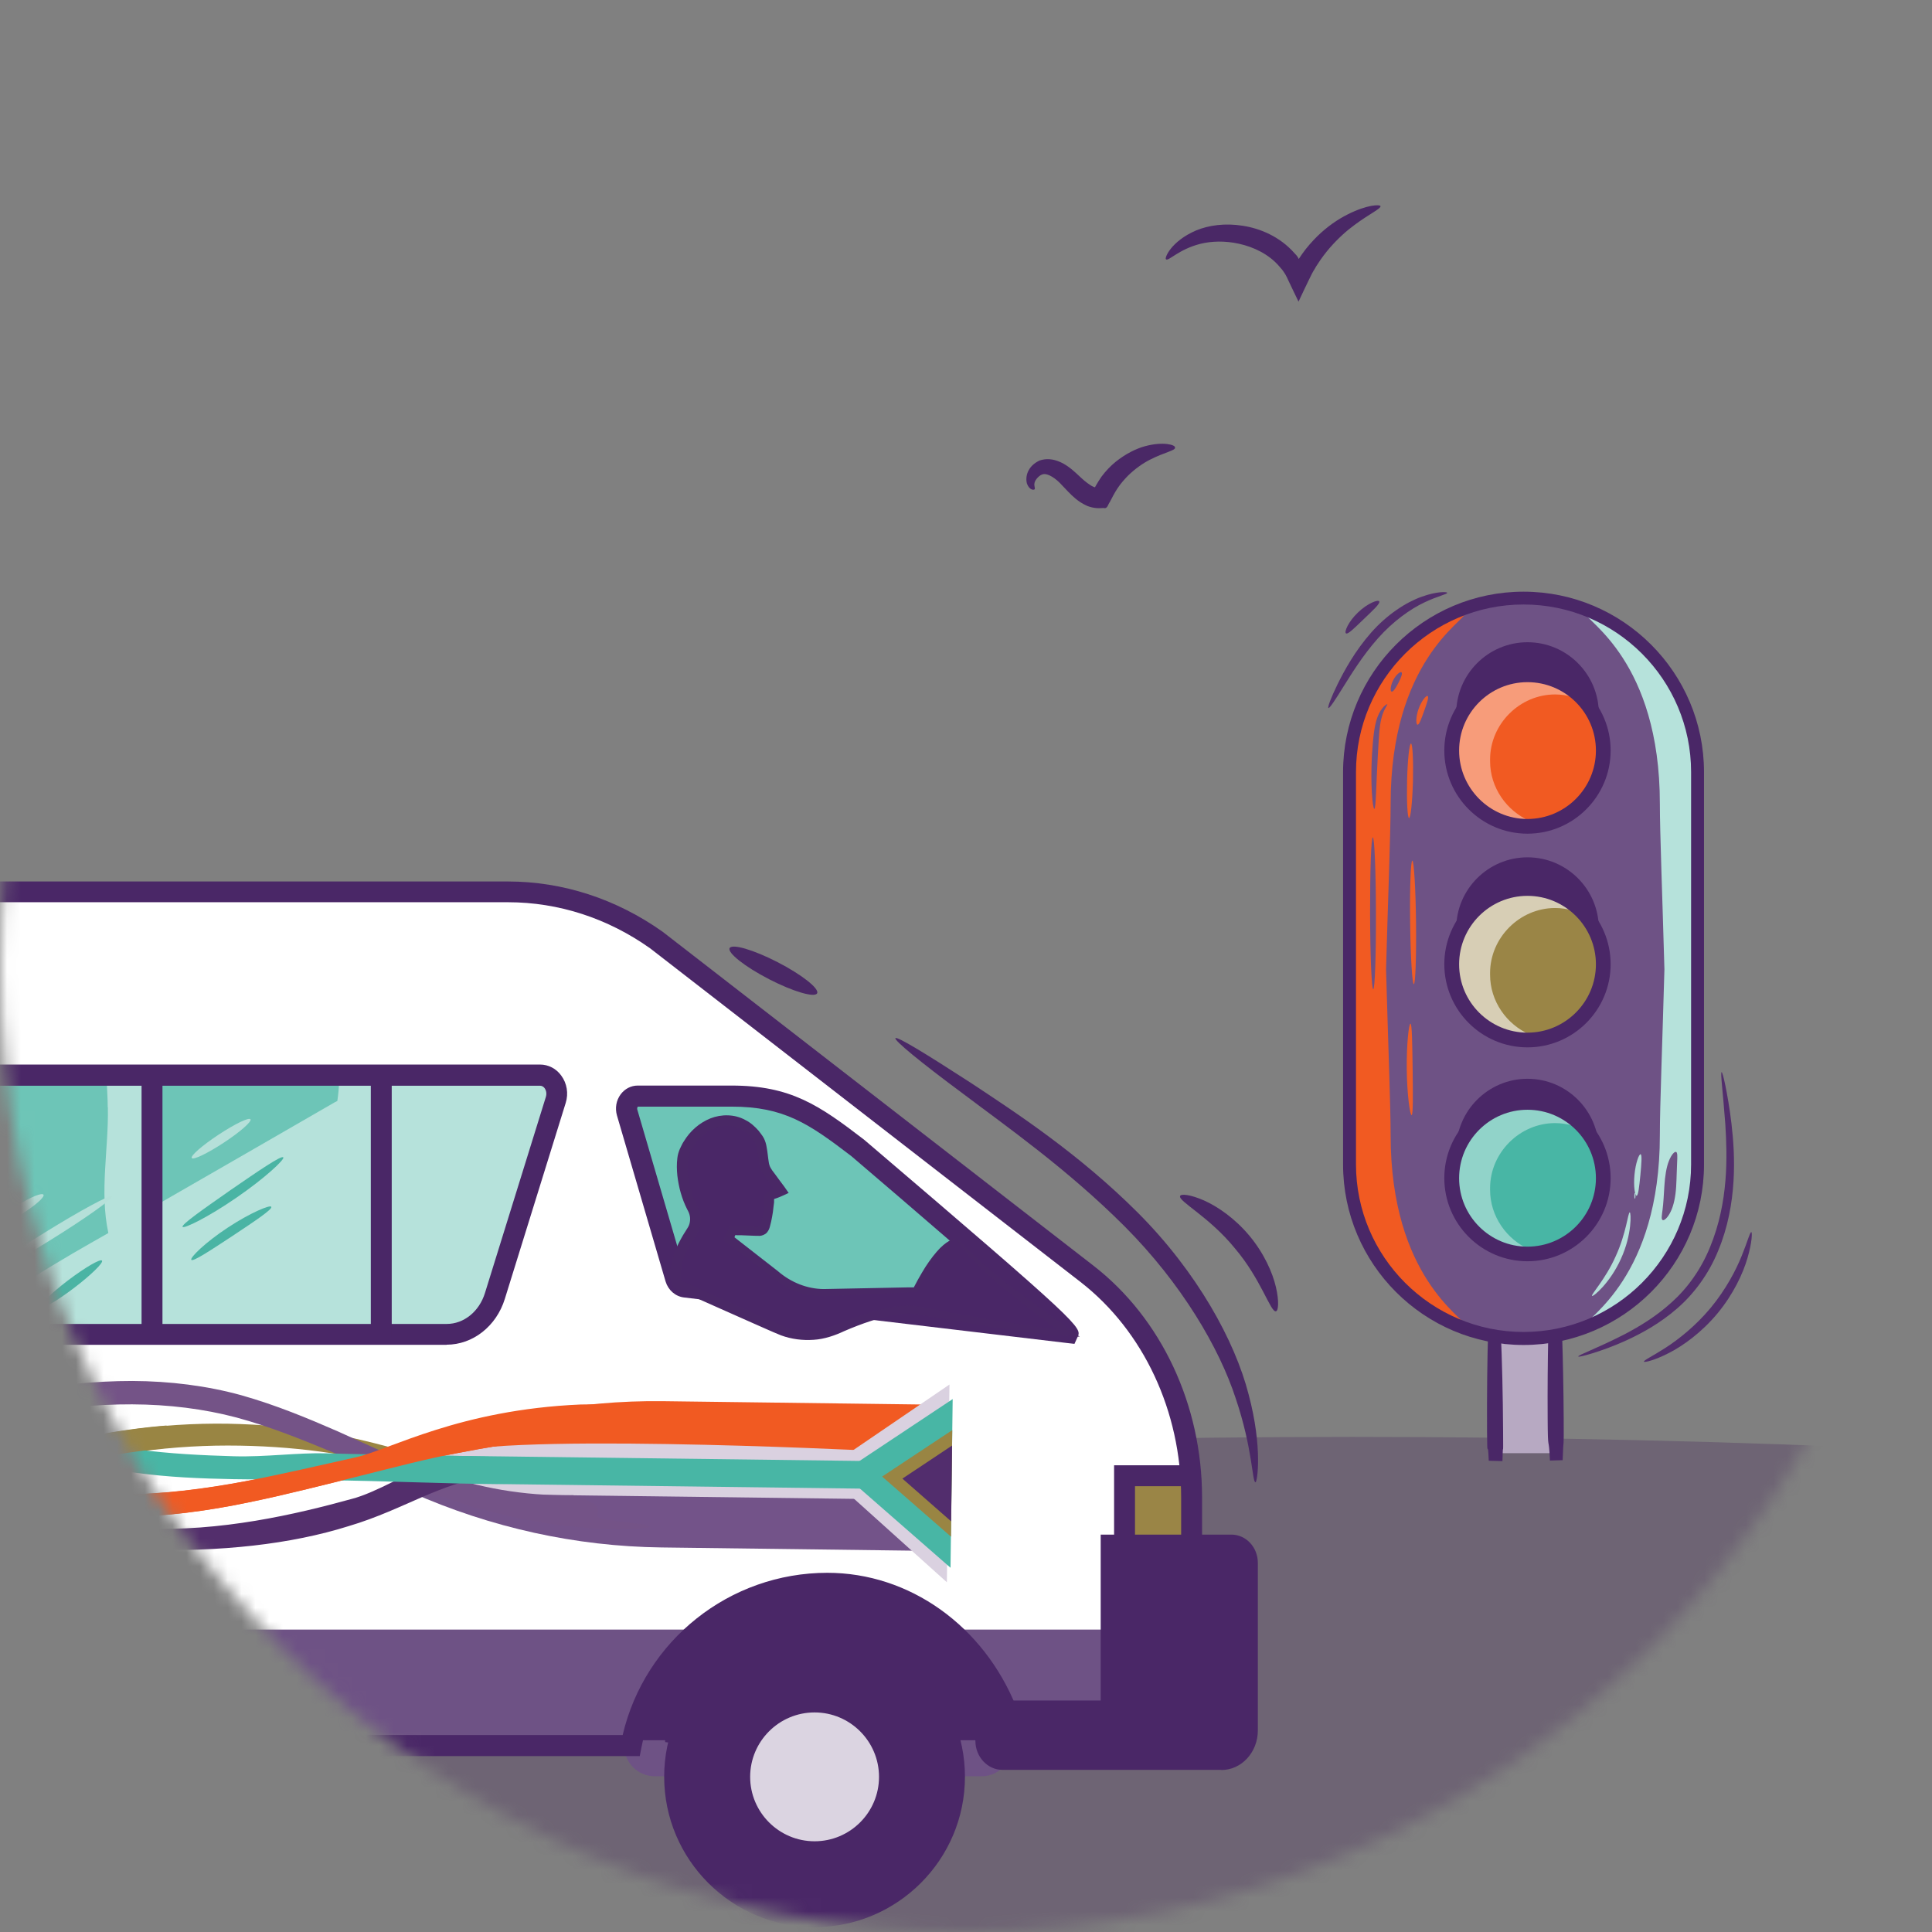 <?xml version="1.0" encoding="UTF-8" standalone="no"?>
<svg xmlns="http://www.w3.org/2000/svg" fill="none" height="140" viewBox="0 0 140 140" width="140">
<rect x="0" y="0" width="140" height="140" fill="#808080" stroke="none"/>
<mask height="140" id="mask0_31_6113" maskUnits="userSpaceOnUse" style="mask-type:alpha" width="140" x="0" y="0">
<circle cx="70" cy="70" fill="#F1F1F1" r="70"/>
</mask>
<g mask="url(#mask0_31_6113)">
<path d="M100.034 14.924C100.098 15.118 99.27 15.467 98.145 16.308C97.576 16.722 96.955 17.279 96.347 17.977C96.049 18.326 95.751 18.715 95.48 19.141C95.402 19.245 95.351 19.348 95.273 19.478C95.131 19.698 95.001 19.956 94.872 20.228C94.613 20.759 94.354 21.302 94.096 21.858C93.85 21.341 93.591 20.823 93.345 20.293C93.216 19.982 93.073 19.762 92.918 19.555L92.686 19.284C91.922 18.404 90.835 17.899 89.8 17.667C88.765 17.434 87.782 17.473 86.993 17.667C85.402 18.068 84.677 18.947 84.496 18.792C84.354 18.74 84.832 17.485 86.683 16.696C87.588 16.321 88.778 16.153 90.059 16.36C91.327 16.554 92.737 17.149 93.785 18.326C93.902 18.443 94.005 18.559 94.083 18.702V18.727H94.096V18.753H94.121L94.367 18.391C94.704 17.912 95.079 17.498 95.441 17.136C96.191 16.399 96.968 15.881 97.666 15.532C99.051 14.833 100.008 14.794 100.047 14.95L100.034 14.924Z" fill="#4A2866"/>
<path d="M85.153 32.439C85.153 32.659 84.377 32.775 83.342 33.306C82.824 33.565 82.255 33.965 81.724 34.483C81.466 34.755 81.207 35.039 80.987 35.376C80.883 35.544 80.767 35.712 80.677 35.893C80.651 35.932 80.521 36.204 80.418 36.385C80.288 36.54 80.263 36.889 79.978 36.812C79.745 36.825 79.525 36.838 79.292 36.799C79.059 36.76 78.801 36.682 78.697 36.618C78.412 36.488 78.167 36.32 77.96 36.152C77.546 35.816 77.235 35.44 76.976 35.182C76.472 34.612 75.942 34.328 75.644 34.354C75.32 34.38 75.01 34.781 74.971 34.975C74.906 35.208 75.036 35.376 74.971 35.453C74.945 35.518 74.596 35.544 74.415 35.039C74.285 34.561 74.441 33.784 75.333 33.37C76.317 33.034 77.261 33.629 77.895 34.211C78.244 34.522 78.516 34.806 78.826 35.026C78.982 35.143 79.124 35.233 79.266 35.285L79.344 35.311C79.344 35.311 79.318 35.363 79.409 35.194C79.538 34.962 79.68 34.742 79.823 34.535C80.133 34.121 80.469 33.772 80.832 33.474C81.556 32.892 82.307 32.517 82.966 32.335C84.312 31.973 85.166 32.245 85.14 32.413L85.153 32.439Z" fill="#4A2866"/>
<ellipse cx="98" cy="132.562" fill="#442359" opacity="0.3" rx="160.125" ry="28.438"/>
<path d="M122.68 84.383V55.951C122.68 49.182 117.17 43.672 110.401 43.672C103.631 43.672 98.121 49.182 98.121 55.951V84.383C98.121 91.152 103.631 96.663 110.401 96.663C117.17 96.663 122.68 91.152 122.68 84.383ZM110.683 91.255C107.436 91.255 104.794 88.614 104.794 85.367C104.794 82.12 107.436 79.478 110.683 79.478C113.93 79.478 116.571 82.12 116.571 85.367C116.571 88.614 113.93 91.255 110.683 91.255ZM110.683 75.763C107.436 75.763 104.794 73.122 104.794 69.875C104.794 66.628 107.436 63.986 110.683 63.986C113.93 63.986 116.571 66.628 116.571 69.875C116.571 73.122 113.93 75.763 110.683 75.763ZM110.683 60.272C107.436 60.272 104.794 57.63 104.794 54.383C104.794 51.136 107.436 48.494 110.683 48.494C113.93 48.494 116.571 51.136 116.571 54.383C116.571 57.63 113.93 60.272 110.683 60.272Z" fill="#6E5285"/>
<path d="M110.69 62.125C107.842 62.125 105.523 64.443 105.523 67.291C105.523 70.139 107.842 72.458 110.69 72.458C113.538 72.458 115.856 70.139 115.856 67.291C115.856 64.443 113.538 62.125 110.69 62.125Z" fill="#4A2767"/>
<path d="M110.69 78.172C107.842 78.172 105.523 80.49 105.523 83.338C105.523 86.186 107.842 88.504 110.69 88.504C113.538 88.504 115.856 86.186 115.856 83.338C115.856 80.49 113.538 78.172 110.69 78.172Z" fill="#4A2767"/>
<path d="M110.687 80.273C107.881 80.273 105.59 82.557 105.59 85.371C105.59 88.185 107.874 90.469 110.687 90.469C113.501 90.469 115.778 88.185 115.778 85.371C115.778 82.557 113.494 80.273 110.687 80.273Z" fill="#48B6A5"/>
<path d="M112.318 97.164L112.16 97.185C111.493 97.274 110.935 97.322 110.399 97.322C109.91 97.322 109.408 97.288 108.803 97.212L108.645 97.192V97.357C108.72 99.262 108.768 101.477 108.782 103.761C108.782 104.236 108.782 105.302 108.782 105.302H112.304V105.165C112.291 104.38 112.277 103.576 112.277 102.743C112.263 100.858 112.277 99.035 112.311 97.322V97.164H112.318Z" fill="#B7A9C2"/>
<path d="M110.687 64.781C107.881 64.781 105.59 67.065 105.59 69.879C105.59 72.692 107.874 74.976 110.687 74.976C113.501 74.976 115.778 72.692 115.778 69.879C115.778 67.065 113.494 64.781 110.687 64.781Z" fill="#9A8546"/>
<path d="M110.69 46.539C107.842 46.539 105.523 48.857 105.523 51.705C105.523 54.553 107.842 56.872 110.69 56.872C113.538 56.872 115.856 54.553 115.856 51.705C115.856 48.857 113.538 46.539 110.69 46.539Z" fill="#4A2767"/>
<path d="M110.687 49.297C107.881 49.297 105.59 51.581 105.59 54.394C105.59 57.208 107.874 59.492 110.687 59.492C113.501 59.492 115.778 57.208 115.778 54.394C115.778 51.581 113.494 49.297 110.687 49.297Z" fill="#F15A22"/>
<path d="M107.977 55.151V55.034C107.977 52.468 110.123 50.322 112.689 50.322C113.136 50.322 113.563 50.391 113.976 50.508C113.088 49.751 111.939 49.297 110.687 49.297C107.881 49.297 105.59 51.581 105.59 54.394C105.59 57.208 107.874 59.492 110.687 59.492H110.852C109.174 58.756 107.977 57.077 107.977 55.158V55.151Z" fill="#F79C7A"/>
<path d="M107.977 70.628V70.511C107.977 67.945 110.123 65.798 112.689 65.798C113.136 65.798 113.563 65.867 113.976 65.984C113.088 65.228 111.939 64.773 110.687 64.773C107.881 64.773 105.59 67.057 105.59 69.871C105.59 72.685 107.874 74.969 110.687 74.969H110.852C109.174 74.232 107.977 72.554 107.977 70.635V70.628Z" fill="#D7CEB5"/>
<path d="M107.977 86.214V86.097C107.977 83.531 110.123 81.384 112.689 81.384C113.136 81.384 113.563 81.453 113.976 81.57C113.088 80.813 111.939 80.359 110.687 80.359C107.881 80.359 105.59 82.643 105.59 85.457C105.59 88.27 107.874 90.554 110.687 90.554H110.852C109.174 89.818 107.977 88.14 107.977 86.221V86.214Z" fill="#91D3C9"/>
<path d="M100.77 82.238C100.77 80.14 100.584 75.476 100.439 70.241C100.584 65.005 100.77 60.341 100.77 58.243C100.77 47.904 106.122 45.021 106.19 44.43C101.492 46.156 98.121 50.662 98.121 55.952V84.536C98.121 89.826 101.492 94.332 106.19 96.058C106.122 95.467 100.77 92.584 100.77 82.245V82.238Z" fill="#F15A22"/>
<path d="M120.28 82.238C120.28 80.14 120.466 75.476 120.61 70.241C120.466 65.005 120.28 60.341 120.28 58.243C120.28 47.904 114.928 45.021 114.859 44.43C119.558 46.156 122.929 50.662 122.929 55.952V84.536C122.929 89.826 119.558 94.332 114.859 96.058C114.928 95.467 120.28 92.584 120.28 82.245V82.238Z" fill="#B6E2DB"/>
<path d="M102.245 53.883C102.362 53.883 102.423 55.094 102.389 56.586C102.348 58.072 102.224 59.276 102.107 59.276C101.99 59.276 101.928 58.065 101.963 56.573C101.997 55.08 102.128 53.883 102.245 53.883Z" fill="#EF5D26"/>
<path d="M102.452 71.317C102.335 71.317 102.212 69.315 102.184 66.846C102.15 64.376 102.225 62.374 102.342 62.367C102.459 62.36 102.583 64.369 102.611 66.839C102.638 69.308 102.569 71.31 102.452 71.317Z" fill="#EF5D26"/>
<path d="M102.29 80.804C102.173 80.811 101.96 79.332 101.939 77.496C101.919 75.659 102.091 74.173 102.207 74.18C102.324 74.18 102.338 75.666 102.366 77.489C102.386 79.312 102.407 80.797 102.29 80.804Z" fill="#EF5D26"/>
<path d="M118.097 87.852C118.2 87.838 118.269 89.448 117.464 91.209C116.673 92.977 115.427 93.995 115.366 93.905C115.269 93.816 116.329 92.715 117.078 91.037C117.849 89.365 117.973 87.845 118.097 87.852Z" fill="#B5E0D9"/>
<path d="M121.454 83.469C121.565 83.517 121.551 83.806 121.53 84.246C121.503 84.686 121.503 85.285 121.461 85.987C121.42 86.688 121.282 87.369 121.055 87.816C120.835 88.27 120.574 88.47 120.478 88.408C120.368 88.346 120.423 88.064 120.478 87.638C120.533 87.211 120.567 86.619 120.608 85.931C120.65 85.237 120.753 84.569 120.939 84.115C121.124 83.654 121.351 83.427 121.454 83.476V83.469Z" fill="#6E5284"/>
<path d="M99.509 71.68C99.392 71.68 99.288 69.217 99.282 66.183C99.275 63.149 99.357 60.68 99.481 60.68C99.598 60.68 99.701 63.136 99.708 66.176C99.715 69.217 99.632 71.68 99.509 71.68Z" fill="#6E5284"/>
<path d="M100.524 51.031C100.573 51.079 100.263 51.389 100.105 52.049C99.933 52.696 99.912 53.673 99.843 54.739C99.72 56.872 99.706 58.605 99.589 58.612C99.472 58.619 99.293 56.872 99.417 54.718C99.493 53.645 99.555 52.662 99.816 51.967C100.077 51.258 100.504 50.99 100.524 51.038V51.031Z" fill="#6E5284"/>
<path d="M103.456 50.443C103.559 50.505 103.394 50.966 103.201 51.516C103.002 52.066 102.844 52.527 102.72 52.514C102.603 52.5 102.582 51.97 102.795 51.372C103.009 50.773 103.353 50.374 103.449 50.436L103.456 50.443Z" fill="#EF5D26"/>
<path d="M101.555 48.715C101.651 48.784 101.527 49.114 101.335 49.485C101.142 49.857 100.956 50.153 100.839 50.118C100.729 50.084 100.75 49.699 100.956 49.293C101.163 48.887 101.465 48.646 101.555 48.715Z" fill="#6E5284"/>
<path d="M118.512 86.651C118.512 86.768 118.492 86.864 118.471 86.864C118.45 86.864 118.43 86.768 118.43 86.651C118.43 86.534 118.45 86.438 118.471 86.438C118.492 86.438 118.512 86.534 118.512 86.651Z" fill="#B5E0D9"/>
<path d="M118.882 83.641C118.999 83.669 118.944 84.336 118.868 85.155C118.786 85.974 118.717 86.641 118.593 86.648C118.476 86.648 118.359 85.967 118.442 85.114C118.524 84.267 118.772 83.614 118.882 83.641Z" fill="#B5E0D9"/>
<path d="M112.314 105.837C112.624 105.83 112.926 105.816 113.236 105.809C113.298 103.814 113.325 105.452 113.311 102.748C113.298 100.602 113.256 98.593 113.201 96.859C112.864 96.887 112.527 96.901 112.19 96.901C112.156 98.627 112.135 100.622 112.149 102.748C112.163 105.465 112.225 103.835 112.314 105.837Z" fill="#4A2767"/>
<path d="M107.881 105.85C108.211 105.856 108.542 105.87 108.872 105.877C108.913 104.068 108.934 106.056 108.92 103.772C108.906 101.062 108.844 98.571 108.755 96.576C108.452 96.521 108.143 96.459 107.84 96.391C107.771 98.42 107.744 100.986 107.757 103.779C107.771 106.056 107.812 104.054 107.881 105.856V105.85Z" fill="#4A2767"/>
<path d="M110.686 60.412C107.364 60.412 104.66 57.708 104.66 54.386C104.66 51.063 107.364 48.359 110.686 48.359C114.009 48.359 116.713 51.063 116.713 54.386C116.713 57.708 114.009 60.412 110.686 60.412ZM110.686 49.432C107.955 49.432 105.733 51.654 105.733 54.386C105.733 57.117 107.955 59.346 110.686 59.346C113.417 59.346 115.646 57.123 115.646 54.386C115.646 51.648 113.424 49.432 110.686 49.432Z" fill="#4A2767"/>
<path d="M110.686 75.896C107.364 75.896 104.66 73.193 104.66 69.87C104.66 66.547 107.364 63.844 110.686 63.844C114.009 63.844 116.713 66.547 116.713 69.87C116.713 73.193 114.009 75.896 110.686 75.896ZM110.686 64.917C107.955 64.917 105.733 67.139 105.733 69.877C105.733 72.615 107.955 74.83 110.686 74.83C113.417 74.83 115.646 72.608 115.646 69.877C115.646 67.146 113.424 64.917 110.686 64.917Z" fill="#4A2767"/>
<path d="M110.686 91.396C107.364 91.396 104.66 88.693 104.66 85.37C104.66 82.047 107.364 79.344 110.686 79.344C114.009 79.344 116.713 82.047 116.713 85.37C116.713 88.693 114.009 91.396 110.686 91.396ZM110.686 80.417C107.955 80.417 105.733 82.639 105.733 85.377C105.733 88.115 107.955 90.337 110.686 90.337C113.417 90.337 115.646 88.115 115.646 85.377C115.646 82.639 113.424 80.417 110.686 80.417Z" fill="#4A2767"/>
<path d="M110.402 97.462C103.192 97.462 97.324 91.594 97.324 84.384V55.952C97.324 48.743 103.192 42.875 110.402 42.875C117.611 42.875 123.479 48.743 123.479 55.952V84.384C123.479 91.594 117.611 97.462 110.402 97.462ZM110.402 43.804C103.708 43.804 98.26 49.252 98.26 55.946V84.377C98.26 91.071 103.708 96.519 110.402 96.519C117.095 96.519 122.543 91.071 122.543 84.377V55.946C122.543 49.252 117.095 43.804 110.402 43.804Z" fill="#4A2767"/>
<path d="M104.87 42.958C104.883 43.061 104.195 43.185 103.205 43.659C102.214 44.127 100.955 45.008 99.841 46.267C98.727 47.525 97.922 48.853 97.323 49.802C96.731 50.759 96.346 51.343 96.264 51.302C96.188 51.261 96.429 50.6 96.924 49.582C97.426 48.571 98.19 47.168 99.359 45.84C100.529 44.512 101.925 43.625 103.026 43.24C104.127 42.841 104.863 42.882 104.863 42.951L104.87 42.958Z" fill="#522E6C"/>
<path d="M99.943 43.579C100.032 43.737 99.482 44.226 98.842 44.845C98.196 45.457 97.686 45.993 97.535 45.897C97.391 45.808 97.693 45.058 98.402 44.384C99.104 43.71 99.86 43.428 99.95 43.579H99.943Z" fill="#522E6C"/>
<path d="M124.756 77.694C124.797 77.694 124.9 78.038 125.031 78.685C125.162 79.332 125.334 80.274 125.471 81.444C125.609 82.62 125.712 84.037 125.616 85.612C125.519 87.188 125.217 88.928 124.508 90.627C123.82 92.333 122.726 93.785 121.522 94.824C120.319 95.869 119.06 96.564 117.987 97.066C116.907 97.569 115.998 97.878 115.372 98.071C114.74 98.263 114.382 98.339 114.368 98.298C114.327 98.195 115.716 97.72 117.787 96.653C118.812 96.11 120.009 95.395 121.13 94.376C122.259 93.365 123.256 92.003 123.916 90.373C125.265 87.105 125.168 83.789 125.024 81.478C124.852 79.146 124.653 77.701 124.756 77.688V77.694Z" fill="#522E6C"/>
<path d="M126.907 89.282C126.982 89.296 126.962 90.025 126.632 91.153C126.308 92.281 125.607 93.781 124.458 95.17C123.302 96.56 121.961 97.523 120.915 98.053C119.869 98.589 119.154 98.741 119.126 98.672C119.092 98.576 119.739 98.28 120.688 97.668C121.637 97.055 122.869 96.085 123.969 94.764C125.063 93.437 125.792 92.047 126.212 91.001C126.638 89.956 126.81 89.261 126.914 89.282H126.907Z" fill="#522E6C"/>
<path d="M71.125 128.715H47.447C46.222 128.715 45.219 127.712 45.219 126.486C45.219 125.261 46.222 124.258 47.447 124.258H71.125C72.35 124.258 73.353 125.261 73.353 126.486C73.353 127.712 72.35 128.715 71.125 128.715Z" fill="#6E5285"/>
<path d="M49.274 90.392C49.396 90.125 49.541 89.858 49.686 89.601L50.02 89.078C50.121 88.922 50.188 88.754 50.221 88.576C50.288 88.197 50.221 87.863 49.998 87.495C49.653 86.816 49.419 86.036 49.307 85.144C49.252 84.676 49.263 84.286 49.307 83.919C49.33 83.729 49.385 83.517 49.474 83.306L49.564 83.116C49.619 83.005 49.675 82.882 49.742 82.771C50.176 82.047 50.823 81.49 51.558 81.2C51.904 81.066 52.271 80.988 52.65 80.988C53.096 80.988 53.53 81.088 53.887 81.289C54.199 81.445 54.489 81.679 54.8 82.036L54.912 82.192C54.99 82.292 55.057 82.381 55.135 82.515C55.235 82.704 55.28 82.894 55.313 83.072C55.346 83.272 55.38 83.462 55.402 83.651C55.425 83.829 55.447 83.997 55.48 84.164C55.536 84.565 55.692 84.777 55.937 85.089L56.65 86.069L56.806 86.303L56.65 86.37C56.505 86.437 56.361 86.504 56.205 86.559L56.004 86.626L55.859 86.649L55.803 87.417C55.781 87.64 55.748 87.874 55.703 88.097C55.658 88.32 55.614 88.543 55.547 88.766C55.502 88.899 55.48 89 55.369 89.111C55.269 89.222 55.09 89.256 55.012 89.267H54.856C54.6 89.267 54.366 89.267 54.132 89.245L53.252 89.2L53.107 89.222L53.04 89.334L52.884 89.668L56.171 92.22C57.151 93.067 58.377 93.557 59.625 93.568L66.222 93.434L66.366 93.323L66.667 92.755C66.846 92.42 67.035 92.12 67.213 91.841C67.559 91.295 67.904 90.86 68.238 90.537C68.45 90.337 68.65 90.181 68.873 90.058L69.152 89.902L68.907 89.69C66.467 87.573 63.87 85.356 61.776 83.562C58.645 81.166 56.84 79.93 52.973 79.93H46.176C45.942 80.019 45.853 80.231 45.92 80.442L48.984 90.916L49.229 90.381L49.274 90.392Z" fill="#6DC5B7"/>
<path d="M-60.541 111.494C-60.619 113.232 -60.686 114.87 -60.73 116.386V116.62H-55.493V125.957H-40.507L-40.462 125.79C-38.869 118.971 -32.852 114.202 -25.844 114.202C-18.835 114.202 -12.818 118.96 -11.225 125.79L-11.18 125.957H45.301L45.345 125.79C46.939 118.971 52.956 114.202 59.964 114.202C65.602 114.202 70.806 117.779 73.235 123.316L73.291 123.45H79.987V111.427H80.957V106.402H85.703L85.681 106.157C85.079 100.731 82.439 95.85 78.438 92.742L47.251 68.562C44.12 66.345 40.521 65.164 36.799 65.164H-48.953C-50.546 65.164 -51.984 66.156 -52.719 67.738C-55.85 74.524 -58.123 84.507 -59.483 97.421L-59.505 97.666H-56.586V111.271H-60.508V111.483L-60.541 111.494ZM45.167 79.415C45.423 79.07 45.813 78.88 46.226 78.88H53.023C57.223 78.88 59.262 80.284 62.494 82.747C76.89 95.026 78.104 96.196 77.926 96.708L77.792 97.087H77.324L63.363 95.427L63.073 95.505C62.471 95.694 61.847 95.939 61.09 96.251C60.555 96.508 59.764 96.808 58.95 96.853C58.805 96.853 58.672 96.864 58.538 96.864C57.903 96.864 57.279 96.753 56.677 96.53C56.209 96.341 55.764 96.14 55.318 95.939L50.761 93.912L49.58 93.755C49.045 93.689 48.599 93.299 48.443 92.753L44.922 80.73C44.788 80.262 44.877 79.761 45.156 79.393L45.167 79.415ZM-52.541 80.485C-51.828 78.591 -50.167 77.376 -48.318 77.376H39.139C39.674 77.376 40.164 77.632 40.498 78.089C40.866 78.591 40.977 79.259 40.788 79.861L36.376 94.067C35.785 95.962 34.181 97.232 32.364 97.232H-51.917C-52.752 97.232 -53.544 96.886 -54.156 96.24C-54.836 95.527 -55.193 94.513 -55.137 93.477C-54.959 90.19 -54.368 85.276 -52.552 80.474L-52.541 80.485Z" fill="white"/>
<path d="M-51.907 96.158H32.374C33.711 96.158 34.915 95.189 35.36 93.752L39.773 79.545C39.862 79.255 39.817 78.954 39.639 78.721C39.505 78.542 39.338 78.453 39.138 78.453H-48.319C-49.723 78.453 -50.982 79.4 -51.539 80.871C-53.311 85.54 -53.879 90.342 -54.057 93.551C-54.102 94.298 -53.846 95.011 -53.367 95.523C-52.966 95.947 -52.453 96.17 -51.907 96.17V96.158Z" fill="#6DC5B7"/>
<path d="M-51.907 96.158H32.374C33.711 96.158 34.915 95.189 35.36 93.752L39.773 79.545C39.862 79.255 39.817 78.954 39.639 78.721C39.505 78.542 39.338 78.453 39.138 78.453H-48.319C-49.723 78.453 -50.982 79.4 -51.539 80.871C-53.311 85.54 -53.879 90.342 -54.057 93.551C-54.102 94.298 -53.846 95.011 -53.367 95.523C-52.966 95.947 -52.453 96.17 -51.907 96.17V96.158Z" fill="#B6E2DB"/>
<path d="M7.806 80.236C7.806 79.634 7.762 79.044 7.739 78.453H-5.743C-5.364 84.325 -5.899 90.242 -5.866 96.17H-3.581C-0.161 94.209 3.149 92.013 6.558 90.086C6.993 89.841 7.416 89.596 7.851 89.35C7.204 86.32 7.873 83.322 7.817 80.247L7.806 80.236Z" fill="#6DC5B7"/>
<path d="M24.299 79.857L24.444 79.779C24.511 79.344 24.555 78.899 24.567 78.453H11.43C11.452 79.857 11.485 81.261 11.452 82.676C11.419 84.169 11.53 85.729 11.452 87.256C15.731 84.793 20.009 82.331 24.288 79.857H24.299Z" fill="#6DC5B7"/>
<path d="M59.027 119.141C53.734 119.141 49.422 123.453 49.422 128.745C49.422 134.038 53.734 138.35 59.027 138.35C64.319 138.35 68.631 134.038 68.631 128.745C68.631 123.453 64.319 119.141 59.027 119.141ZM59.027 134.695C55.74 134.695 53.066 132.021 53.066 128.734C53.066 125.447 55.74 122.773 59.027 122.773C62.314 122.773 64.988 125.447 64.988 128.734C64.988 132.021 62.314 134.695 59.027 134.695Z" fill="#4A2767"/>
<path d="M85.771 107.477H82.016V111.432H85.793V108.513C85.793 108.279 85.793 108.056 85.771 107.822V107.477Z" fill="#9A8546"/>
<path d="M72.642 126.963H88.497C89.233 126.963 89.846 126.261 89.846 125.403V113.258C89.846 112.845 89.567 112.5 89.233 112.5H81.066V124.523H71.984V126.149C71.984 126.595 72.285 126.963 72.653 126.963H72.642Z" fill="#4A2767"/>
<path d="M59.024 123.852C56.328 123.852 54.133 126.047 54.133 128.743C54.133 131.44 56.328 133.635 59.024 133.635C61.721 133.635 63.916 131.44 63.916 128.743C63.916 126.047 61.721 123.852 59.024 123.852Z" fill="#DBD4E1"/>
<path d="M69.357 126.104H70.895V123.452H72.11L71.954 123.129C69.569 118.282 64.967 115.273 59.942 115.273C53.546 115.273 47.986 119.608 46.426 125.825L46.359 126.104H48.198V126.238L48.644 126.293C49.791 121.446 54.059 118.07 59.017 118.07C63.976 118.07 68.043 121.301 69.302 125.937L69.346 126.104H69.357Z" fill="#4A2767"/>
<path d="M69.507 118.086C71.034 119.512 72.315 121.284 73.207 123.323L73.262 123.457H79.959V118.086H69.496H69.507Z" fill="#6E5285"/>
<path d="M-15.766 118.086C-13.571 120.08 -11.955 122.721 -11.231 125.785L-11.186 125.952H45.295L45.339 125.785C46.053 122.721 47.679 120.069 49.874 118.086H-15.755H-15.766Z" fill="#6E5285"/>
<path d="M-36.77 99.937C-36.77 100.07 -35.645 100.048 -33.65 100.282C-31.667 100.516 -28.792 101.017 -25.494 102.488C-23.845 103.213 -22.14 104.215 -20.324 105.441C-18.508 106.633 -16.547 108.037 -14.195 108.973C-13.026 109.441 -11.744 109.753 -10.429 109.831C-9.115 109.92 -7.778 109.798 -6.463 109.553C-3.811 109.062 -1.226 108.071 1.393 107.213C6.607 105.474 11.8 104.75 16.502 104.75C18.853 104.75 21.093 104.906 23.176 105.185C25.26 105.463 27.176 105.898 28.948 106.299C30.72 106.7 32.335 107.034 33.784 107.213C35.232 107.391 36.491 107.413 37.516 107.313C39.578 107.135 40.636 106.566 40.603 106.488C40.569 106.332 39.489 106.678 37.494 106.644C36.502 106.644 35.288 106.522 33.895 106.266C32.502 106.009 30.92 105.597 29.171 105.118C27.421 104.639 25.471 104.126 23.343 103.781C21.215 103.424 18.931 103.213 16.513 103.168C11.688 103.09 6.329 103.792 0.969 105.575C-1.694 106.455 -4.223 107.424 -6.708 107.915C-9.193 108.427 -11.599 108.338 -13.75 107.502C-15.923 106.7 -17.85 105.385 -19.711 104.238C-21.561 103.057 -23.388 102.054 -25.126 101.374C-28.603 99.992 -31.589 99.669 -33.628 99.636C-35.667 99.602 -36.781 99.859 -36.781 99.948L-36.77 99.937Z" fill="#998543"/>
<path d="M67.183 101.78L48.063 101.535C41.856 101.457 35.695 102.649 29.867 105.056L61.946 105.457L67.194 101.78H67.183Z" fill="#F15A22"/>
<path d="M67.051 112.379L47.931 112.134C41.724 112.056 35.596 110.708 29.824 108.156L61.903 108.557L67.051 112.368V112.379Z" fill="#735389"/>
<path d="M68.803 100.328L68.614 114.657L65.193 111.582L59.633 106.579L68.803 100.328Z" fill="#DAD1E0"/>
<path d="M31.808 108.234L62.795 108.624L62.84 105.114C62.84 105.114 34.426 103.699 31.841 105.571C29.256 107.443 31.808 108.245 31.808 108.245V108.234Z" fill="#DAD1E0"/>
<path d="M29.736 105.455L29.711 107.461L62.768 107.876L62.793 105.871L29.736 105.455Z" fill="#48B6A5"/>
<path d="M69.034 101.383L68.878 113.606L61 106.72L69.034 101.383Z" fill="#48B6A5"/>
<path d="M69.003 103.633L68.914 111.355L63.922 106.998L69.003 103.633Z" fill="#998543"/>
<path d="M68.99 104.75L68.923 110.243L65.391 107.146L68.99 104.75Z" fill="#522D6D"/>
<path d="M-48.106 107.79C-48.106 107.879 -46.724 108.024 -44.273 107.522C-43.047 107.266 -41.577 106.842 -39.905 106.274C-38.223 105.717 -36.34 105.004 -34.245 104.413C-33.197 104.113 -32.083 103.879 -30.913 103.667C-29.743 103.455 -28.518 103.277 -27.247 103.154C-24.707 102.909 -21.977 102.831 -19.136 103.11C-16.283 103.366 -13.375 104.046 -10.4 105.149C-7.425 106.219 -4.383 107.6 -1.085 108.592C5.567 110.609 12.23 110.074 17.957 108.882C20.832 108.291 23.529 107.589 26.047 106.965C28.576 106.319 30.894 105.717 33.055 105.316C37.356 104.48 40.889 104.057 43.329 103.734C45.769 103.411 47.117 103.21 47.106 103.087C47.106 102.976 45.735 102.954 43.284 103.076C40.822 103.21 41.657 102.007 37.289 102.698C33.713 103.021 28.32 105.026 25.802 105.606C23.261 106.174 20.565 106.82 17.723 107.355C14.882 107.89 11.885 108.291 8.787 108.291C7.238 108.302 5.656 108.202 4.063 107.99C2.469 107.801 0.898 107.444 -0.695 106.965C-3.871 106.007 -6.901 104.647 -9.954 103.578C-12.985 102.475 -16.083 101.784 -19.024 101.572C-21.966 101.327 -24.774 101.461 -27.37 101.773C-28.674 101.929 -29.922 102.152 -31.114 102.397C-32.306 102.642 -33.443 102.92 -34.523 103.277C-36.663 103.957 -38.535 104.759 -40.173 105.394C-41.81 106.051 -43.237 106.553 -44.407 106.898C-46.758 107.589 -48.128 107.667 -48.117 107.812L-48.106 107.79Z" fill="#F15A22"/>
<path d="M-28.543 105.864C-28.565 105.976 -27.506 106.31 -25.568 106.711C-23.629 107.079 -20.788 107.569 -17.211 107.424C-16.319 107.391 -15.383 107.279 -14.403 107.123C-13.434 106.956 -12.42 106.655 -11.428 106.343C-9.445 105.708 -7.316 105.04 -5.088 104.327C-2.859 103.636 -0.519 102.978 1.932 102.499C4.383 102.031 6.957 101.753 9.576 101.764C12.205 101.775 14.757 102.087 17.152 102.722C19.537 103.368 21.821 104.293 23.983 105.185C28.295 107.012 32.239 108.739 35.727 109.586C39.192 110.466 42.056 110.734 44.028 110.8C46 110.856 47.092 110.722 47.092 110.611C47.092 110.488 46.011 110.399 44.072 110.143C42.134 109.887 44.897 109.363 41.554 108.349C34.078 108.494 28.819 105.653 24.484 103.725C22.311 102.778 20.016 101.82 17.498 101.107C14.991 100.416 12.317 100.081 9.587 100.07C6.857 100.07 4.205 100.349 1.676 100.861C-0.854 101.374 -3.227 102.076 -5.467 102.822C-7.706 103.558 -9.812 104.316 -11.773 104.984C-12.765 105.33 -13.679 105.63 -14.592 105.82C-15.506 106.009 -16.397 106.143 -17.255 106.21C-20.698 106.499 -23.529 106.21 -25.467 106.043C-27.417 105.853 -28.498 105.731 -28.52 105.853L-28.543 105.864Z" fill="#745387"/>
<path d="M-49.554 103.608C-48.407 103.775 -46.98 103.842 -45.331 103.686C-43.682 103.541 -41.821 103.184 -39.76 102.661C-37.699 102.159 -35.437 101.502 -32.93 101.089C-31.682 100.878 -30.356 100.755 -28.985 100.766C-27.626 100.777 -26.222 100.922 -24.818 101.167C-21.999 101.658 -19.147 102.505 -16.183 103.34C-13.23 104.209 -10.177 105.168 -7.09 106.237C-5.542 106.772 -4.015 107.329 -2.522 107.886C-1.029 108.443 0.431 108.989 1.868 109.435C4.732 110.349 7.606 110.627 10.381 110.75C15.93 111.017 21.445 109.736 25.512 108.611C27.161 108.187 29.791 106.661 31.585 105.78C32.053 106.115 32.643 106.315 33.334 106.326C33.613 106.326 33.869 106.304 34.103 106.248C34.226 106.382 34.393 106.471 34.682 106.449C35.897 106.326 36.855 106.482 37.457 106.683C38.07 106.884 38.359 107.073 38.348 107.117C38.315 107.285 37.045 106.672 34.749 107.095C33.613 107.296 32.242 107.775 30.682 108.443C29.122 109.112 27.328 109.981 25.245 110.594C21.1 111.898 15.952 112.477 10.314 112.288C7.506 112.21 4.464 111.953 1.467 111.017C-0.026 110.572 -1.519 110.026 -3.012 109.469C-4.505 108.923 -6.021 108.377 -7.558 107.842C-10.634 106.772 -13.653 105.803 -16.584 104.922C-19.514 104.064 -22.356 103.195 -25.063 102.683C-26.423 102.427 -27.748 102.259 -29.03 102.226C-30.311 102.193 -31.57 102.282 -32.785 102.449C-35.214 102.794 -37.476 103.374 -39.571 103.808C-41.665 104.254 -43.593 104.544 -45.309 104.599C-47.025 104.666 -48.496 104.499 -49.677 104.22C-50.858 103.931 -51.738 103.563 -52.306 103.24C-52.875 102.928 -53.142 102.705 -53.12 102.661C-53.064 102.516 -51.883 103.207 -49.577 103.563L-49.554 103.608Z" fill="#532E6C"/>
<path d="M-24.495 104.913C-24.529 104.991 -23.504 105.414 -21.665 105.024C-19.827 104.679 -17.453 103.409 -14.4 102.517C-12.874 102.071 -11.18 101.704 -9.364 101.637C-7.548 101.559 -5.62 101.904 -3.626 102.528C-1.631 103.152 0.43 104.044 2.636 104.879C4.832 105.726 7.249 106.384 9.712 106.707C12.186 107.052 14.592 107.141 16.91 107.186L23.562 107.264C27.796 107.297 32.732 107.542 35.93 107.531C42.337 107.498 45.189 107.13 45.189 106.896C45.189 106.662 42.783 105.86 36.387 105.592C33.189 105.459 27.896 105.436 23.662 105.314C21.545 105.258 19.25 105.592 16.943 105.526C14.648 105.459 12.286 105.347 9.901 105.024C7.506 104.712 5.266 104.111 3.093 103.297C0.932 102.506 -1.174 101.626 -3.269 101.013C-5.353 100.4 -7.459 100.077 -9.42 100.222C-11.37 100.356 -13.13 100.824 -14.69 101.358C-17.821 102.439 -20.116 103.865 -21.799 104.378C-23.481 104.935 -24.484 104.757 -24.495 104.913Z" fill="#48B6A5"/>
<path d="M-33.62 99.611C-31.592 99.645 -28.594 99.979 -25.118 101.35C-23.38 102.018 -21.552 103.032 -19.703 104.213C-17.842 105.372 -15.914 106.676 -13.742 107.478C-11.591 108.325 -9.173 108.403 -6.699 107.89C-4.215 107.411 -1.685 106.442 0.978 105.55C4.733 104.302 8.488 103.589 12.064 103.299C12.209 103.879 12.466 104.414 12.833 104.859C9.167 105.149 5.29 105.885 1.401 107.177C-1.217 108.046 -3.802 109.027 -6.454 109.517C-7.78 109.762 -9.106 109.885 -10.421 109.795C-11.736 109.717 -13.017 109.406 -14.187 108.938C-16.549 108.013 -18.499 106.609 -20.316 105.405C-22.132 104.18 -23.825 103.177 -25.486 102.453C-28.784 100.982 -31.67 100.48 -33.642 100.246C-35.636 100.012 -36.751 100.035 -36.762 99.901C-36.762 99.801 -35.659 99.556 -33.608 99.589L-33.62 99.611Z" fill="#998543"/>
<path d="M-5.929 105.084C-4.213 105.753 -2.475 106.421 -0.692 106.956C0.902 107.435 2.473 107.792 4.066 107.981C5.659 108.193 7.23 108.293 8.79 108.282C11.899 108.282 14.885 107.87 17.727 107.346C20.568 106.8 23.264 106.165 25.805 105.597C28.323 105.018 33.293 102.154 42.073 101.775C50.43 101.63 40.836 103.201 43.298 103.068C45.761 102.945 47.12 102.978 47.12 103.079C47.12 103.201 45.772 103.402 43.343 103.725C40.903 104.059 37.371 104.472 33.07 105.307C30.908 105.708 28.602 106.321 26.061 106.956C23.543 107.58 20.846 108.282 17.972 108.873C12.245 110.065 5.593 110.6 -1.071 108.583C-2.731 108.082 -5.494 106.867 -7.043 106.265C-6.943 105.675 -5.784 105.664 -5.918 105.073L-5.929 105.084Z" fill="#F15A22"/>
<path d="M7.392 91.351C7.504 91.507 6.59 92.399 5.342 93.346C4.094 94.293 2.98 94.939 2.869 94.783C2.757 94.627 3.671 93.736 4.919 92.789C6.167 91.842 7.281 91.195 7.392 91.351Z" fill="#4AB4A4"/>
<path d="M20.529 83.866C20.652 84.011 19.181 85.382 17.153 86.774C15.125 88.178 13.331 89.058 13.231 88.903C13.131 88.735 14.757 87.599 16.752 86.206C18.758 84.824 20.395 83.71 20.518 83.866H20.529Z" fill="#4AB4A4"/>
<path d="M19.659 87.46C19.748 87.627 18.455 88.496 16.873 89.544C15.28 90.591 13.987 91.449 13.865 91.293C13.742 91.148 14.867 90.034 16.494 88.965C18.11 87.895 19.581 87.282 19.659 87.449V87.46Z" fill="#4AB4A4"/>
<path d="M18.153 81.11C18.253 81.277 17.384 82.035 16.214 82.804C15.044 83.573 14.008 84.074 13.896 83.918C13.785 83.762 14.654 83.004 15.835 82.225C17.016 81.445 18.052 80.943 18.153 81.11Z" fill="#B5E0D9"/>
<path d="M8.114 86.686C8.214 86.853 6.175 88.301 3.546 89.928C0.927 91.555 -1.279 92.747 -1.379 92.591C-1.48 92.424 0.559 90.975 3.189 89.349C5.808 87.722 8.014 86.53 8.114 86.686Z" fill="#B5E0D9"/>
<path d="M3.15 86.573C3.251 86.74 2.571 87.342 1.635 87.933C0.699 88.523 -0.148 88.869 -0.248 88.702C-0.348 88.534 0.331 87.933 1.267 87.342C2.203 86.752 3.05 86.406 3.15 86.573Z" fill="#B5E0D9"/>
<path d="M59.026 139.646C53.02 139.646 48.129 134.755 48.129 128.749C48.129 122.743 53.02 117.852 59.026 117.852C65.032 117.852 69.924 122.743 69.924 128.749C69.924 134.755 65.032 139.646 59.026 139.646ZM59.026 119.367C53.856 119.367 49.644 123.579 49.644 128.749C49.644 133.919 53.856 138.131 59.026 138.131C64.196 138.131 68.408 133.919 68.408 128.749C68.408 123.579 64.196 119.367 59.026 119.367Z" fill="#4A2767"/>
<path d="M59.028 134.931C55.618 134.931 52.844 132.156 52.844 128.747C52.844 125.337 55.618 122.562 59.028 122.562C62.437 122.562 65.212 125.337 65.212 128.747C65.212 132.156 62.437 134.931 59.028 134.931ZM59.028 124.089C56.454 124.089 54.359 126.184 54.359 128.758C54.359 131.332 56.454 133.426 59.028 133.426C61.602 133.426 63.697 131.332 63.697 128.758C63.697 126.184 61.602 124.089 59.028 124.089Z" fill="#4A2767"/>
<path d="M32.37 97.453H-51.911C-52.814 97.453 -53.66 97.074 -54.307 96.395C-55.031 95.637 -55.41 94.567 -55.354 93.464C-55.176 90.166 -54.585 85.219 -52.758 80.394C-52.011 78.422 -50.273 77.141 -48.323 77.141H39.134C39.735 77.141 40.304 77.43 40.671 77.943C41.084 78.5 41.206 79.235 40.995 79.915L36.582 94.122C35.969 96.105 34.264 97.442 32.359 97.442L32.37 97.453ZM-48.312 78.667C-49.616 78.667 -50.808 79.558 -51.332 80.94C-53.092 85.575 -53.66 90.356 -53.839 93.553C-53.872 94.233 -53.649 94.891 -53.203 95.359C-52.847 95.737 -52.39 95.938 -51.911 95.938H32.37C33.618 95.938 34.732 95.035 35.145 93.687L39.557 79.481C39.624 79.258 39.59 79.035 39.468 78.857C39.412 78.779 39.301 78.678 39.145 78.678H-48.312V78.667Z" fill="#4A2767"/>
<path d="M77.88 97.383L77.3 97.317L49.556 94.018C48.932 93.94 48.419 93.484 48.23 92.859L44.709 80.837C44.553 80.302 44.653 79.734 44.976 79.299C45.277 78.898 45.723 78.664 46.213 78.664H53.01C57.289 78.664 59.35 80.079 62.615 82.586C78.437 96.08 78.392 96.191 78.092 96.871L77.858 97.383H77.88ZM46.224 80.179C46.224 80.179 46.146 80.28 46.18 80.402L49.701 92.425L75.273 95.545C72.364 92.938 65.98 87.433 61.679 83.767C58.615 81.427 56.821 80.191 53.021 80.191H46.224V80.179Z" fill="#4A2767"/>
<path d="M88.496 128.251H72.641C71.56 128.251 70.68 127.304 70.68 126.145V123.226H79.761V111.203H89.232C90.29 111.203 91.148 112.117 91.148 113.253V125.399C91.148 126.97 89.967 128.262 88.508 128.262L88.496 128.251ZM72.195 124.741V126.145C72.195 126.468 72.396 126.736 72.641 126.736H88.496C89.109 126.736 89.622 126.134 89.622 125.399V113.253C89.622 112.964 89.444 112.718 89.232 112.718H81.287V124.741H72.206H72.195Z" fill="#4A2767"/>
<path d="M11.773 78.344H10.258V96.918H11.773V78.344Z" fill="#4A2767"/>
<path d="M28.386 78.344H26.871V96.918H28.386V78.344Z" fill="#4A2767"/>
<path d="M46.358 127.253H-12.251L-12.374 126.64C-13.611 120.189 -19.271 115.498 -25.845 115.498C-32.419 115.498 -38.091 120.178 -39.316 126.64L-39.439 127.253H-57.178C-58.426 127.253 -59.607 126.741 -60.52 125.827C-61.557 124.779 -62.136 123.298 -62.125 121.76C-62.025 110.495 -61.011 82.628 -53.902 67.207C-52.955 65.156 -51.06 63.875 -48.955 63.875H36.798C40.775 63.875 44.653 65.134 48.018 67.519L79.228 91.709C84.164 95.531 87.106 101.815 87.106 108.5V111.765H85.59V108.5C85.59 102.272 82.86 96.444 78.303 92.901L47.115 68.722C44.04 66.538 40.474 65.379 36.809 65.379H-48.943C-50.448 65.379 -51.818 66.315 -52.509 67.831C-59.495 82.973 -60.487 110.595 -60.587 121.76C-60.587 122.908 -60.175 123.988 -59.428 124.746C-58.804 125.381 -57.991 125.727 -57.155 125.727H-40.664C-39.06 118.874 -32.921 113.971 -25.834 113.971C-18.747 113.971 -12.597 118.874 -11.003 125.727H45.121C46.725 118.874 52.865 113.971 59.952 113.971C65.901 113.971 71.283 117.804 73.657 123.732L72.242 124.3C70.102 118.952 65.278 115.498 59.952 115.498C53.377 115.498 47.706 120.178 46.48 126.64L46.358 127.253Z" fill="#4A2767"/>
<path d="M82.246 111.963H80.731V106.18H85.945V107.695H82.246V111.963Z" fill="#4A2767"/>
<path d="M69.346 89.677C68.053 90.034 66.95 92.173 66.337 93.398C64.51 93.354 61.858 93.488 60.064 93.61C58.783 93.688 57.524 93.309 56.51 92.529L52.833 89.71L53.1 89.109C53.1 89.109 54.315 89.209 54.916 89.187C55.05 89.187 55.195 89.164 55.306 89.075C55.407 88.986 55.451 88.852 55.484 88.719C55.663 88.017 55.763 87.293 55.752 86.568C55.986 86.568 56.643 86.256 56.643 86.256C56.643 86.256 55.919 85.354 55.574 84.808C55.217 84.228 55.351 83.058 54.983 82.501C53.434 80.15 50.559 81.108 49.624 83.382C49.178 84.451 49.624 86.479 50.203 87.526C50.493 88.05 50.482 88.685 50.147 89.187C49.501 90.145 48.621 91.772 49.066 92.997C50.782 93.744 54.147 95.248 56.387 96.273C57.746 96.886 59.295 96.897 60.666 96.296C62.449 95.516 64.989 94.602 66.582 94.914C68.488 95.293 74.493 96.374 77.413 96.552C75.195 94.914 70.917 91.983 69.357 89.677H69.346Z" fill="#4A2767"/>
<path d="M69.341 89.677C69.341 89.677 69.954 90.469 71.336 91.661C72.016 92.262 72.885 92.964 73.932 93.744C75.202 94.658 76.64 95.705 78.244 96.864L77.03 96.775C76.64 96.742 76.239 96.708 75.837 96.675C75.314 96.608 74.768 96.552 74.211 96.485C73.096 96.341 71.938 96.173 70.734 95.973C69.531 95.783 68.272 95.572 66.968 95.326C65.731 94.992 64.439 95.304 63.124 95.716C62.467 95.928 61.809 96.184 61.163 96.463C60.528 96.764 59.737 97.043 58.957 97.087C58.166 97.143 57.352 97.043 56.594 96.764C55.848 96.463 55.191 96.151 54.466 95.839C53.051 95.215 51.614 94.569 50.154 93.923L49.051 93.432L48.773 93.31L48.661 93.042C48.594 92.842 48.605 92.786 48.572 92.652C48.538 92.418 48.55 92.184 48.572 91.962C48.683 91.059 49.062 90.257 49.486 89.521L49.82 88.987C49.909 88.853 49.965 88.708 49.987 88.563C50.043 88.24 49.987 87.961 49.798 87.638C49.397 86.847 49.185 86.034 49.084 85.198C49.04 84.775 49.029 84.351 49.084 83.917C49.107 83.694 49.174 83.471 49.263 83.259C49.363 83.07 49.441 82.858 49.564 82.691C50.009 81.956 50.678 81.365 51.48 81.042C52.271 80.73 53.23 80.73 53.998 81.153C54.388 81.343 54.7 81.632 54.979 81.945C55.101 82.123 55.224 82.245 55.346 82.468C55.458 82.691 55.514 82.892 55.547 83.092C55.625 83.482 55.647 83.85 55.703 84.184C55.748 84.529 55.87 84.708 56.115 85.02C56.36 85.354 56.594 85.677 56.84 86L57.118 86.401L57.152 86.446L57.096 86.468L56.984 86.524L56.762 86.624C56.617 86.691 56.461 86.758 56.305 86.814L56.104 86.881H56.093V87.126L56.048 87.482C56.026 87.716 55.993 87.95 55.948 88.184C55.904 88.418 55.859 88.641 55.792 88.875C55.759 88.998 55.714 89.154 55.569 89.321C55.425 89.477 55.202 89.544 55.068 89.555C54.578 89.555 54.154 89.521 53.709 89.51H53.374L53.296 89.488L53.218 89.655C54.31 90.513 55.369 91.326 56.361 92.106C57.352 92.964 58.533 93.399 59.681 93.41C62.065 93.365 64.149 93.321 65.865 93.287H66.222L66.266 93.198C66.355 93.031 66.444 92.875 66.522 92.719C66.712 92.385 66.89 92.073 67.068 91.794C67.436 91.226 67.793 90.78 68.116 90.446C68.45 90.112 68.751 89.922 68.985 89.822C69.208 89.722 69.341 89.722 69.341 89.733C69.364 89.778 68.862 89.889 68.261 90.58C67.96 90.914 67.637 91.371 67.313 91.939C67.146 92.229 66.979 92.541 66.812 92.875C66.723 93.053 66.634 93.243 66.534 93.444L66.444 93.633H66.21L65.854 93.655C64.138 93.733 62.054 93.822 59.67 93.934C58.422 93.956 57.051 93.466 56.004 92.574C54.867 91.716 53.675 90.814 52.427 89.867C52.572 89.532 52.717 89.198 52.862 88.864C52.995 88.797 53.285 88.864 53.408 88.853H53.72C54.132 88.875 54.589 88.909 54.979 88.897C55.124 88.853 55.046 88.931 55.135 88.708C55.191 88.507 55.235 88.284 55.269 88.073C55.302 87.861 55.335 87.638 55.358 87.427L55.38 87.103V86.635L55.569 86.446L55.759 86.268C55.971 86.212 55.959 86.212 56.06 86.179H56.082V86.145L55.536 85.41C55.425 85.243 55.324 85.153 55.202 84.931C55.101 84.719 55.057 84.518 55.012 84.329C54.956 83.972 54.901 83.605 54.845 83.248C54.8 82.903 54.656 82.725 54.433 82.435C54.21 82.19 53.965 81.967 53.675 81.822C53.107 81.51 52.405 81.51 51.77 81.755C51.135 82.011 50.589 82.49 50.221 83.103C50.032 83.426 49.887 83.716 49.853 84.062C49.809 84.407 49.809 84.786 49.853 85.153C49.942 85.9 50.154 86.669 50.488 87.326C50.711 87.694 50.867 88.251 50.756 88.741C50.711 88.987 50.611 89.232 50.477 89.443L50.154 89.945C49.753 90.624 49.419 91.36 49.341 92.073C49.318 92.251 49.318 92.43 49.341 92.597L49.374 92.797L50.477 93.287C51.937 93.945 53.385 94.591 54.789 95.226C55.491 95.538 56.216 95.884 56.862 96.14C57.519 96.385 58.232 96.485 58.912 96.441C59.614 96.396 60.227 96.196 60.895 95.884C61.564 95.605 62.244 95.349 62.923 95.137C63.603 94.925 64.294 94.747 64.996 94.658C65.352 94.613 65.709 94.591 66.066 94.613C66.433 94.625 66.79 94.714 67.091 94.769C68.383 95.026 69.631 95.249 70.823 95.46C72.027 95.672 73.174 95.85 74.277 96.017L75.893 96.24L76.25 96.285L76.517 96.307C76.105 95.995 75.715 95.705 75.347 95.416C74.757 94.959 74.2 94.535 73.687 94.134C72.662 93.321 71.804 92.585 71.146 91.95C70.489 91.315 70.01 90.78 69.72 90.391C69.43 90.001 69.319 89.778 69.33 89.766L69.341 89.677Z" fill="#4A2866"/>
<path d="M64.884 75.232C64.995 75.076 67.056 76.335 70.343 78.463C73.597 80.614 78.177 83.6 82.466 87.889C86.756 92.191 89.486 97.171 90.478 101.038C91.514 104.915 91.102 107.433 90.979 107.411C90.734 107.422 90.779 104.971 89.542 101.327C88.361 97.695 85.631 93.015 81.486 88.859C77.33 84.703 72.895 81.605 69.786 79.254C66.644 76.925 64.772 75.377 64.884 75.221V75.232Z" fill="#4A2866"/>
<path d="M85.516 86.665C85.582 86.498 86.251 86.554 87.243 86.988C88.223 87.423 89.482 88.281 90.541 89.551C91.599 90.821 92.212 92.214 92.457 93.261C92.702 94.309 92.635 94.989 92.457 95.022C92.067 95.1 91.388 92.693 89.471 90.442C87.599 88.147 85.359 87.044 85.516 86.665Z" fill="#4A2866"/>
<path d="M52.872 68.703C53.05 68.369 54.61 68.826 56.36 69.728C58.109 70.631 59.39 71.645 59.212 71.979C59.034 72.313 57.474 71.856 55.724 70.954C53.975 70.051 52.694 69.037 52.872 68.703Z" fill="#4A2866"/>
</g>
</svg>
